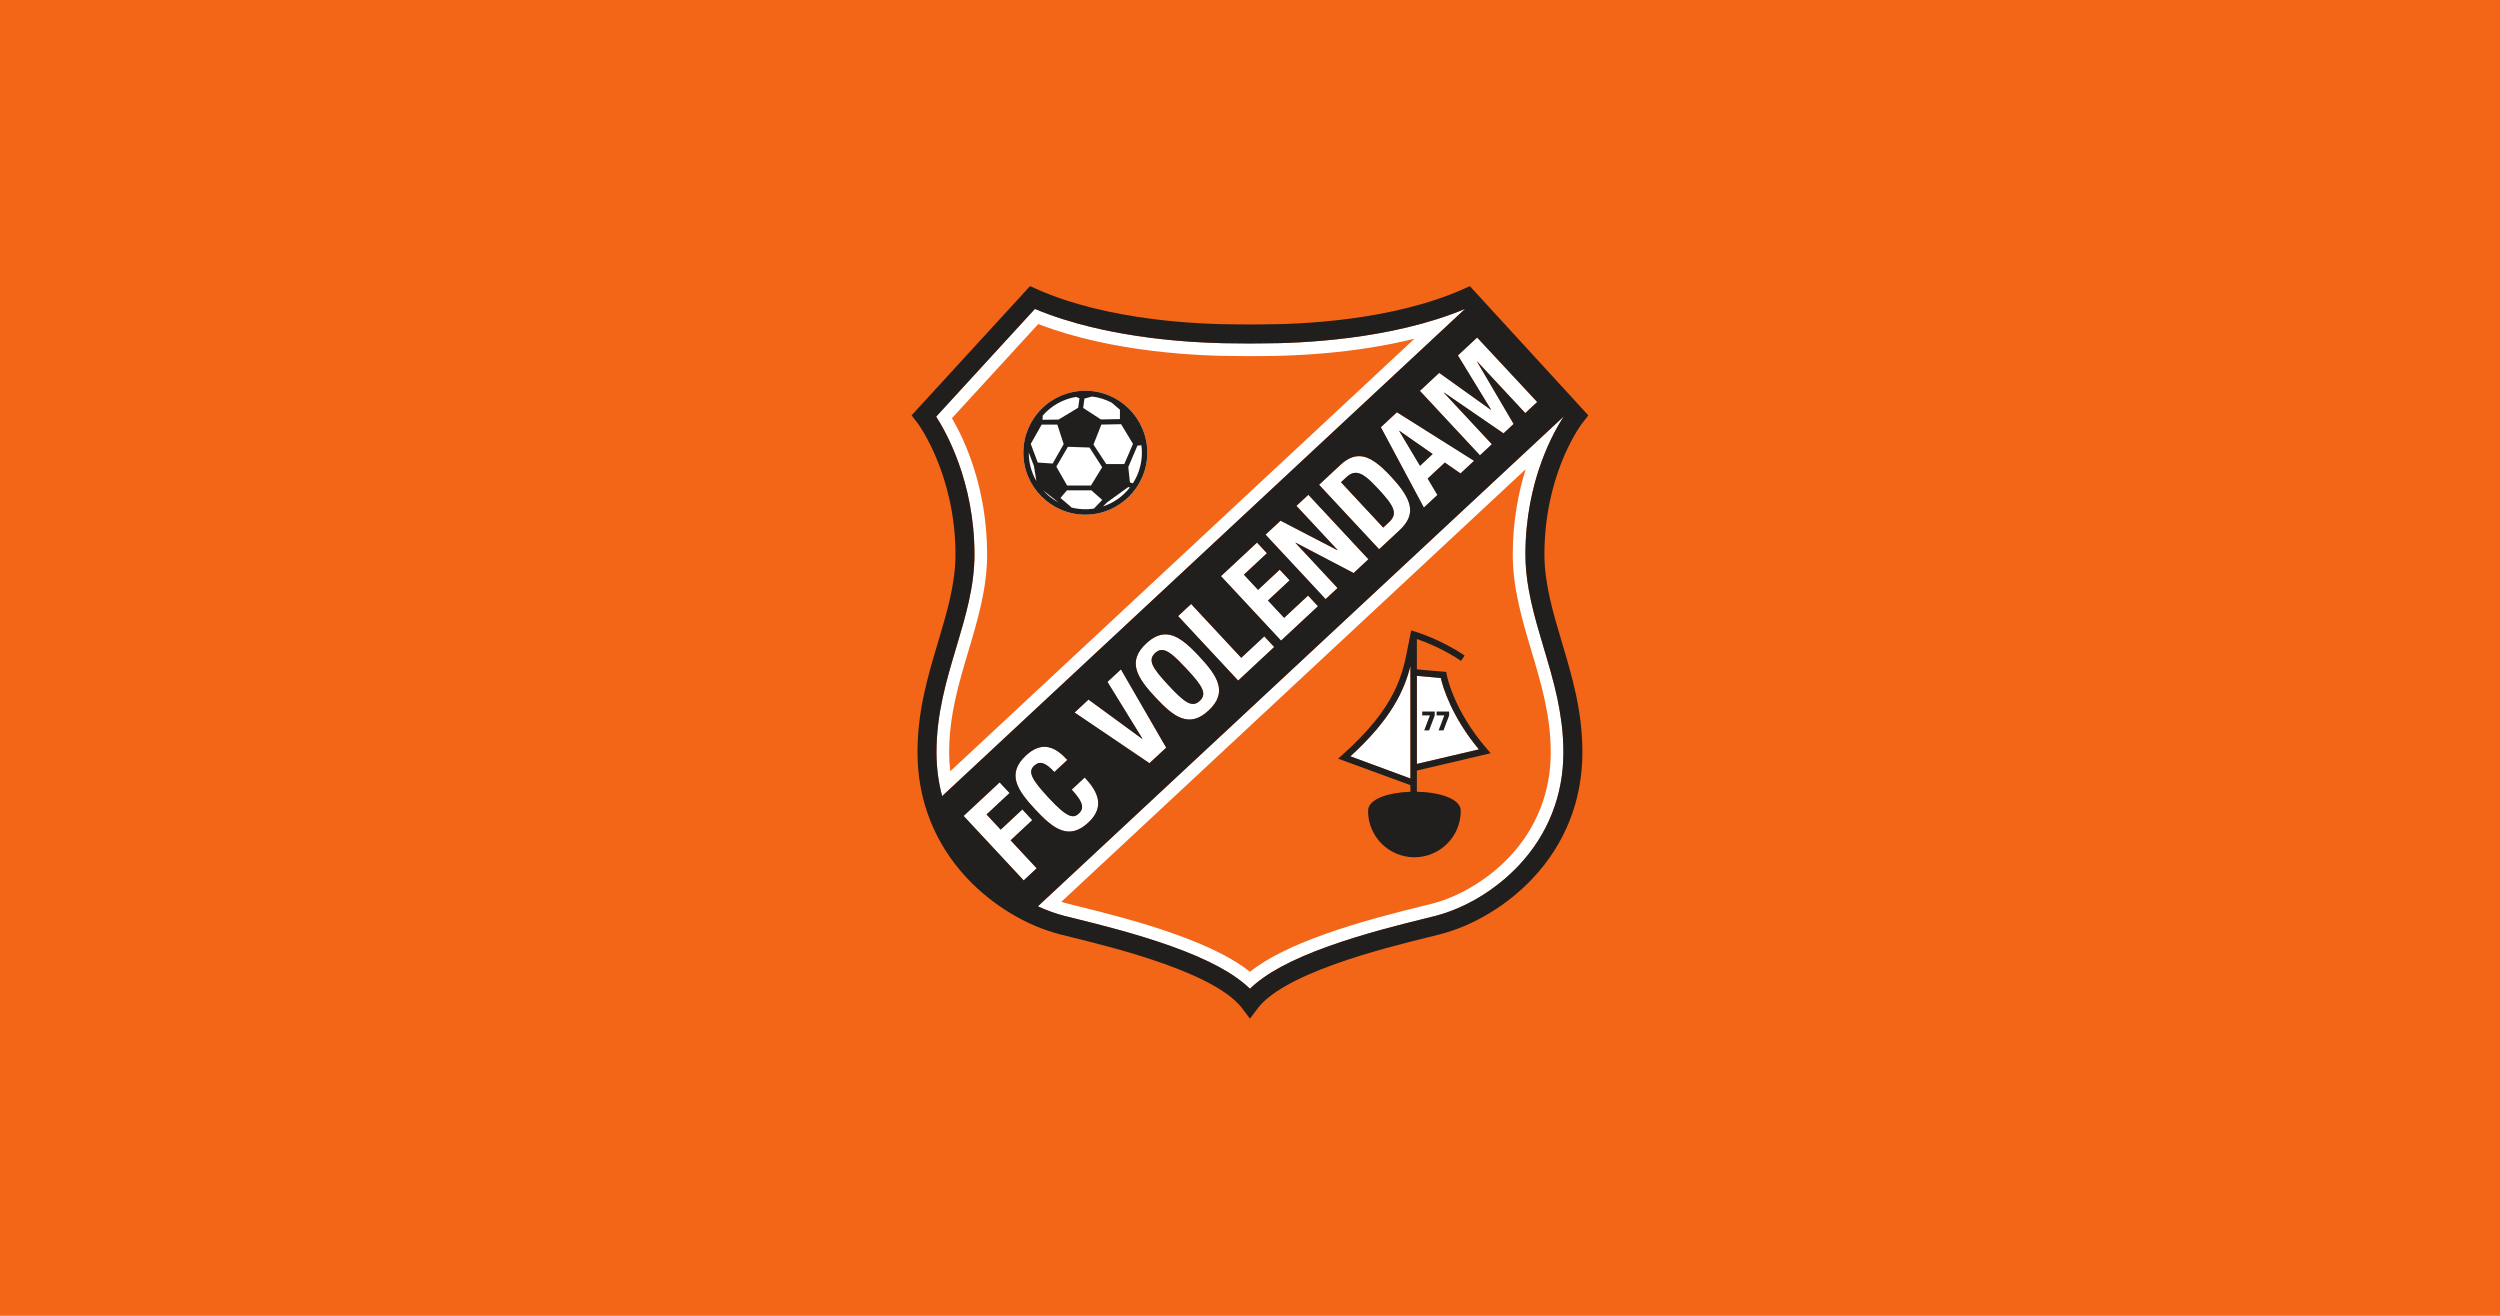 <svg version="1.1" viewBox="0 0 950 500" xml:space="preserve" xmlns="http://www.w3.org/2000/svg">
<path class="mono" d="m0 500h950v-500h-950z" style="fill:#f36617"/>
<path class="mono" d="m393.27 117.4c-2.972 3.24-37.33 40.718-37.523 40.928 3.547 5.453 14.557 24.617 14.557 52.377 0 12.143-3.341 23.347-6.877 35.207-3.885 13.022-7.555 25.321-7.555 40.037 0 5.729 0.727 11.279 2.148 16.578l198.68-185.12-2e-3 -4e-3v-4e-3c-28.07 11.754-62.883 13.084-76.805 13.084 0 0-4.927 0.041-4.988 0.041l-4.797-0.041c-13.953 0-48.768-1.33-76.838-13.084zm1.268 5.732c28.232 10.9 61.764 12.158 75.566 12.158l4.789 0.041 0.338-2e-3 4.625-0.039c10.955 0 34.342-0.799 57.641-6.578l-176.39 164.36c-0.277-2.338-0.43-4.71-0.43-7.123 0-14.011 3.57-25.986 7.352-38.66 3.481-11.673 7.078-23.738 7.078-36.584 0-25.263-8.516-43.479-13.359-51.809 7.087-7.732 22.697-24.756 32.789-35.762zm166.77 5.127-7.309 6.809 12.58 20.59-0.07 0.065-19.613-14.033-7.344 6.84 22.826 24.504 4.531-4.221-18.227-19.562 0.07-0.064 22.584 15.5 3.84-3.578-13.861-23.623 0.066-0.065 18.227 19.562 4.527-4.221zm-148.89 20.217c-6.291 0-12.203 2.453-16.652 6.9-4.447 4.45-6.898 10.362-6.898 16.652 0 12.986 10.565 23.551 23.551 23.551s23.551-10.565 23.551-23.551-10.565-23.553-23.551-23.553zm118.41 8.178-6.107 5.691 16.344 30.545 5.146-4.797-3.695-6.234 6.519-6.076 5.961 4.125 5.148-4.795zm63.352 1.639-199.78 186.12c3.335 1.534 6.734 2.772 10.125 3.641 0 0 4.719 1.177 4.686 1.166 8.405 2.081 22.478 5.56 35.791 10.32 14.235 5.092 24.07 10.419 29.975 16.193 5.902-5.774 15.738-11.102 29.975-16.191 13.335-4.771 27.431-8.253 35.848-10.332l3.893-0.973c0.265-0.067 0.513-0.108 0.75-0.145-3e-3 0-0.051-0.031-0.051-0.031 11.478-2.947 23.059-9.952 31.777-19.221 11.07-11.771 16.922-26.604 16.922-42.889 0-14.718-3.67-27.017-7.553-40.037-3.383-11.335-6.879-23.059-6.879-35.207 0-28.221 11.053-47.121 14.545-52.389-6e-3 -6e-3 -0.013-0.015-0.021-0.023zm-62.404 5.43 12.629 8.81-4.805 4.477-7.894-13.223zm-15.119 9.621c-2.347-0.068-4.745 0.933-7.318 3.332l-8.102 7.545 22.83 24.502 7.791-7.256c6.553-6.109 4.763-11.746-3.326-20.428-4.195-4.504-7.964-7.583-11.875-7.695zm63.107 4.953c-2.757 8.779-4.916 19.708-4.916 32.404l2e-3 -2e-3c0 12.852 3.598 24.915 7.078 36.582 3.782 12.676 7.356 24.645 7.356 38.662 0 15.039-5.4 28.728-15.617 39.592-7.989 8.497-19.006 15.174-29.467 17.859-3e-3 0-4.547 1.137-4.547 1.137-8.506 2.101-22.752 5.619-36.316 10.471-12.62 4.514-21.894 9.16-28.355 14.25-6.464-5.092-15.738-9.739-28.355-14.25-13.545-4.844-27.763-8.359-36.26-10.457-0.031-8e-3 -4.623-1.154-4.623-1.154-0.81-0.209-1.622-0.449-2.438-0.703zm-64.676 1.367c2.491-0.051 5.07 2.292 8.631 6.113 6.201 6.657 7.531 9.46 4.098 12.658l-2.197 2.045-16.049-17.227 2.092-1.951c1.18-1.099 2.294-1.616 3.426-1.639zm-17.918 8.348-4.531 4.221 15.635 16.781-0.068 0.065-21.605-11.219-5.699 5.309 22.83 24.502 4.529-4.221-15.984-17.158 0.068-0.065 22.027 11.533 5.625-5.242zm-19.51 18.168-13.693 12.758 22.828 24.502 14.035-13.074-3.769-4.051-9.096 8.473-6.141-6.59 8.238-7.674-3.773-4.051-8.234 7.674-5.373-5.766 8.752-8.15zm-25.045 23.334-4.941 4.604 22.826 24.502 13.693-12.756-3.772-4.047-8.752 8.15zm-9.861 11.557c-2.287 0.034-4.651 1.071-7.199 3.445-7.414 6.905-3.415 13.053 3.523 20.5 6.938 7.447 12.788 11.87 20.201 4.965 7.414-6.908 3.415-13.057-3.523-20.504-4.553-4.887-8.637-8.472-13.002-8.406zm-1.291 5.922c2.257-0.029 4.963 2.378 9.352 7.088 6.137 6.59 7.992 9.542 5.076 12.26-2.917 2.718-5.733 0.662-11.873-5.928-6.106-6.556-7.991-9.542-5.072-12.26 0.82-0.764 1.634-1.149 2.518-1.16zm94.496 6.088c-2.377 9.327-7.217 20.095-22.818 34.33l22.818 8.434zm-110.01 1.281-5.115 4.766 13.246 21.51-0.104 0.094-20.346-14.891-5.289 4.924 28.459 19.26 6.35-5.912zm112.46 2.459v33.48l23.566-5.531c-10.539-12.687-13.723-23.883-14.475-27.137zm-141.34 26.967c-2.15-0.05-4.558 0.833-7.209 3.303-7.414 6.905-3.417 13.055 3.522 20.502 6.935 7.447 12.788 11.869 20.201 4.961 6.486-6.042 3.537-11.82-1.385-17.105l-4.945 4.604c4.925 5.285 4.484 7.428 2.699 9.09-2.126 1.983-4.403 1.603-11.311-5.811-6.458-6.931-8.207-9.981-5.701-12.316 2.229-2.078 4.389-1.203 7.713 2.367l4.943-4.604c-2.079-2.231-4.944-4.906-8.527-4.99zm-17.207 13.514-13.689 12.76 22.826 24.502 4.941-4.606-9.91-10.641 8.234-7.67-3.769-4.051-8.238 7.674-5.371-5.766 8.752-8.154z" style="fill:#fff"/>
<path d="m391.41 108.73-42.279 46.119c-8e-3 8e-3 -2.727 2.988-2.727 2.988l2.514 3.268c0.115 0.159 14.162 19.367 14.162 49.588 0 11.089-3.195 21.804-6.578 33.145-4.039 13.539-7.856 26.332-7.856 42.1 0 18.159 6.531 34.698 18.883 47.832 9.629 10.238 22.469 17.99 35.229 21.264 0.025 6e-3 4.703 1.176 4.703 1.176 8.293 2.05 22.142 5.471 35.111 10.111 15.246 5.453 25.18 11.148 29.521 16.93l2.885 3.844 2.885-3.844c4.338-5.782 14.269-11.478 29.521-16.93 12.989-4.648 26.864-8.076 35.152-10.123 8e-3 -3e-3 4.627-1.152 4.627-1.152 12.791-3.285 25.635-11.036 35.264-21.277 12.352-13.131 18.879-29.671 18.879-47.83 0-15.771-3.816-28.563-7.856-42.102-3.232-10.838-6.574-22.048-6.574-33.143 0-29.308 12.637-47.495 14.078-49.473l0.064-0.09c0.061-0.078 2.555-3.291 2.555-3.291l-2.061-2.242-42.971-46.867-2.371 1.062c-27.187 12.151-62.427 13.463-76.318 13.463-0.031 0-4.954 0.043-4.957 0.043-3e-3 0-4.766-0.043-4.766-0.043-13.919 0-49.164-1.313-76.346-13.467l-2.375-1.059zm1.85 8.662c0.004 0.002 0.008 0.002 0.012 0.004 1.754 0.735 3.536 1.429 5.336 2.084 1.796 0.654 3.611 1.268 5.439 1.848 1.833 0.581 3.679 1.126 5.531 1.637 0.004 0.001 0.008 0.003 0.012 0.004 24.07 6.631 49.173 7.508 60.508 7.508l4.793 0.041c0.064 0 4.992-0.041 4.992-0.041 13.922 0 48.735-1.33 76.805-13.084l0.004 0.002-0.01 0.008c0.006-0.002 0.012-0.003 0.018-0.006v0.004l0.002 0.004-198.68 185.12c-0.001-0.005-0.003-0.009-0.004-0.014l-0.006 0.006c-1.422-5.299-2.15-10.849-2.15-16.578 0-14.714 3.67-27.012 7.555-40.033 3.536-11.86 6.877-23.064 6.877-35.207 0-27.76-11.009-46.924-14.557-52.377 0.193-0.209 34.551-37.688 37.523-40.928zm168.05 10.863 22.828 24.502-4.527 4.221-18.227-19.562-0.066 0.064 13.861 23.623-3.84 3.578-22.584-15.5-0.07 0.064 18.227 19.562-4.531 4.221-22.826-24.504 7.344-6.84 19.613 14.033 0.07-0.064-12.58-20.59 7.309-6.809zm-30.479 28.395 29.316 18.459-5.148 4.795-5.961-4.125-6.519 6.076 3.695 6.234-5.146 4.797-16.344-30.545 6.107-5.691zm63.354 1.635c6e-3 8e-3 0.011 0.018 0.02 0.023-3.8e-4 5.8e-4 -0.002 0.001-0.002 0.002 5.4e-4 5.7e-4 0.001 0.001 0.002 0.002-2.189 3.303-7.348 11.968-10.895 24.926-0.685 2.502-1.311 5.162-1.842 7.977-1.106 5.859-1.809 12.375-1.809 19.486 0 4.556 0.492 9.052 1.285 13.49 0.264 1.478 0.561 2.949 0.885 4.414 3.1e-4 0.001 0.002 0.003 0.002 0.004 0.648 2.932 1.4 5.839 2.203 8.721 3.8e-4 0.001 0.002 0.003 0.002 0.004 0.803 2.881 1.655 5.738 2.5 8.57 4.1e-4 0.001 0.002 0.003 0.002 0.004 0.97 3.254 1.927 6.461 2.816 9.674 5.5e-4 0.002 0.001 0.004 0.002 0.006 0.889 3.212 1.711 6.428 2.412 9.697 0.6 2.8 1.088 5.652 1.477 8.561 0.065 0.49 0.153 0.967 0.211 1.461 1.6e-4 0.001-1.5e-4 0.003 0 0.004 0.202 1.712 0.361 3.45 0.469 5.219 8e-5 0.001-9e-5 0.003 0 0.004 0.108 1.769 0.166 3.57 0.166 5.408v0.004c-1.2e-4 2.035-0.092 4.045-0.273 6.031-1.1e-4 0.001 1.2e-4 0.003 0 0.004-0.182 1.986-0.454 3.948-0.814 5.879-1.2e-4 6.3e-4 1.2e-4 0.001 0 0.002-0.361 1.932-0.81 3.833-1.348 5.703-0.538 1.872-1.163 3.711-1.875 5.516-2.2e-4 5.8e-4 2.3e-4 0.001 0 0.002-2.847 7.215-7.076 13.866-12.611 19.752-8.716 9.266-20.294 16.271-31.77 19.219l0.047 0.025c-0.004 5.7e-4 -0.008 0.001-0.012 0.002 0.002 0.001 0.007 0.006 0.008 0.006-0.237 0.036-0.485 0.078-0.75 0.145l-3.893 0.973c-8.417 2.079-22.513 5.561-35.848 10.332-14.237 5.089-24.072 10.418-29.975 16.191-5.905-5.774-15.74-11.101-29.975-16.193-13.313-4.76-27.386-8.239-35.791-10.32 0.034 0.011-4.686-1.166-4.686-1.166-3.391-0.869-6.79-2.107-10.125-3.641l0.008-0.008c-0.001-6.1e-4 -0.003-0.001-0.004-0.002l199.78-186.11zm-62.406 5.434-0.07 0.064 7.894 13.223 4.805-4.477-12.629-8.81zm-15.119 9.621c3.911 0.113 7.68 3.191 11.875 7.695 8.089 8.682 9.879 14.319 3.326 20.428l-7.791 7.256-22.83-24.502 8.102-7.545c2.574-2.399 4.972-3.4 7.318-3.332zm-1.568 6.32c-1.132 0.023-2.246 0.54-3.426 1.639l-2.092 1.951 16.049 17.227 2.197-2.045c3.433-3.198 2.103-6.001-4.098-12.658-3.56-3.822-6.14-6.164-8.631-6.113zm-17.918 8.348 22.826 24.506-5.625 5.242-22.027-11.533-0.068 0.064 15.984 17.158-4.529 4.221-22.83-24.502 5.699-5.309 21.605 11.219 0.068-0.064-15.635-16.781 4.531-4.221zm-19.51 18.168 3.773 4.051-8.752 8.15 5.373 5.766 8.234-7.674 3.773 4.051-8.238 7.674 6.141 6.59 9.096-8.473 3.769 4.051-14.035 13.074-22.828-24.502 13.693-12.758zm-25.045 23.334 19.055 20.453 8.752-8.15 3.772 4.047-13.693 12.756-22.826-24.502 4.941-4.604zm-9.861 11.557c4.365-0.066 8.449 3.519 13.002 8.406 6.939 7.447 10.937 13.596 3.523 20.504-7.413 6.905-13.263 2.482-20.201-4.965-6.939-7.447-10.937-13.595-3.523-20.5 2.548-2.375 4.913-3.411 7.199-3.445zm-1.291 5.922c-0.883 0.011-1.697 0.396-2.518 1.16-2.919 2.718-1.034 5.704 5.072 12.26 6.14 6.589 8.956 8.646 11.873 5.928 2.916-2.718 1.061-5.67-5.076-12.26-4.389-4.71-7.094-7.117-9.352-7.088zm-15.514 7.369 17.201 29.75-6.35 5.912-28.459-19.26 5.289-4.924 20.346 14.891 0.104-0.094-13.246-21.51 5.115-4.766zm-28.883 29.426c3.583 0.084 6.448 2.759 8.527 4.99l-4.943 4.604c-3.324-3.57-5.484-4.446-7.713-2.367-2.506 2.335-0.757 5.386 5.701 12.316 6.908 7.413 9.185 7.794 11.311 5.811 1.785-1.662 2.225-3.805-2.699-9.09l4.945-4.604c4.922 5.285 7.871 11.063 1.385 17.105-7.413 6.908-13.266 2.486-20.201-4.961-6.939-7.447-10.935-13.597-3.522-20.502 2.651-2.47 5.059-3.353 7.209-3.303zm-17.207 13.514 3.775 4.049-8.752 8.154 5.371 5.766 8.238-7.674 3.769 4.051-8.234 7.67 9.91 10.641-4.941 4.606-22.826-24.502 13.689-12.76z" style="fill:#211e1e"/>
<path d="m540.44 270.37v1.475h2.92l-2.162 5.711h1.85l2.144-5.646 0.012-1.539h-4.764zm5.465 0v1.475h2.93l-2.162 5.711h1.844l2.152-5.646 0.01-1.539h-4.773z" style="fill:#211e1e"/>
<path d="m538.41 300.86v-8.048l28.059-6.584-1.335-1.534c-12.936-14.858-15.388-28.282-15.411-28.416l-0.159-0.93-11.154-0.994v-11.534c3.12 1.095 10.344 3.888 16.763 8.332l1.394-2.014c-8.746-6.056-18.615-9.064-19.031-9.19l-1.271-0.38-0.279 1.296c-0.307 1.422-0.57 2.816-0.852 4.296-2.084 10.972-4.441 23.411-25.134 41.771l-1.528 1.358 27.489 10.076v2.508c-8.279 0.263-16.106 2.684-16.106 7.271 0 9.732 7.886 17.617 17.615 17.617 9.732 0 17.617-7.886 17.617-17.617 0-4.693-8.196-7.12-16.676-7.285m0-44.045 9.092 0.81c0.751 3.257 3.936 14.453 14.475 27.14l-23.567 5.531zm-25.268 30.587c15.601-14.235 20.442-25.003 22.819-34.33v42.763z" style="fill:#211e1e"/>
<path d="m412.42 195.58c-12.986 0-23.55-10.564-23.55-23.55 0-6.291 2.45-12.204 6.897-16.654 4.45-4.447 10.363-6.899 16.654-6.899 12.986 0 23.55 10.567 23.55 23.553s-10.564 23.55-23.55 23.55m-5.157-2.684c2.743 0.676 5.64 0.804 8.411 0.38l3.182-3.296-4.159-3.665h-9.252l-2.464 2.919zm13.383-1.964-1.52 1.517c4.025-1.321 7.587-3.824 10.226-7.196l-0.598-0.176zm-24.196-4.539c1.617 1.793 3.536 3.31 5.643 4.475l-0.701-0.601zm9.048-1.883h9.056l4.268-6.964-4.799-7.486-8.226-0.271-4.394 7.539zm23.877-1.176 1.126 0.307c2.232-3.469 3.411-7.475 3.411-11.612 0-0.947-0.061-1.902-0.187-2.841l-1.497 0.14-3.483 8.159zm-38.447-11.388v0.084c0 3.804 1 7.506 2.9 10.777l-0.95-5.768zm29.442 4.402h6.86l3.304-7.679-4.508-7.472-7.508 0.142-3 7.601zm-26.037-0.584 5.67 0.385 4.198-7.38-2.419-7.422h-5.955l-4.14 7.341zm1.897-17.852-0.064 1.609 6.078-0.086 7.455-4.486 0.503-3.589-1.304-0.531c-4.897 0.813-9.383 3.321-12.668 7.084m15.369-2.9 6.723 4.374 7.249-0.131v-3.567l-3.137-2.67c-2.344-1.243-4.863-2.025-7.492-2.332l-2.866 0.771z" style="fill:#211e1e"/>
</svg>
